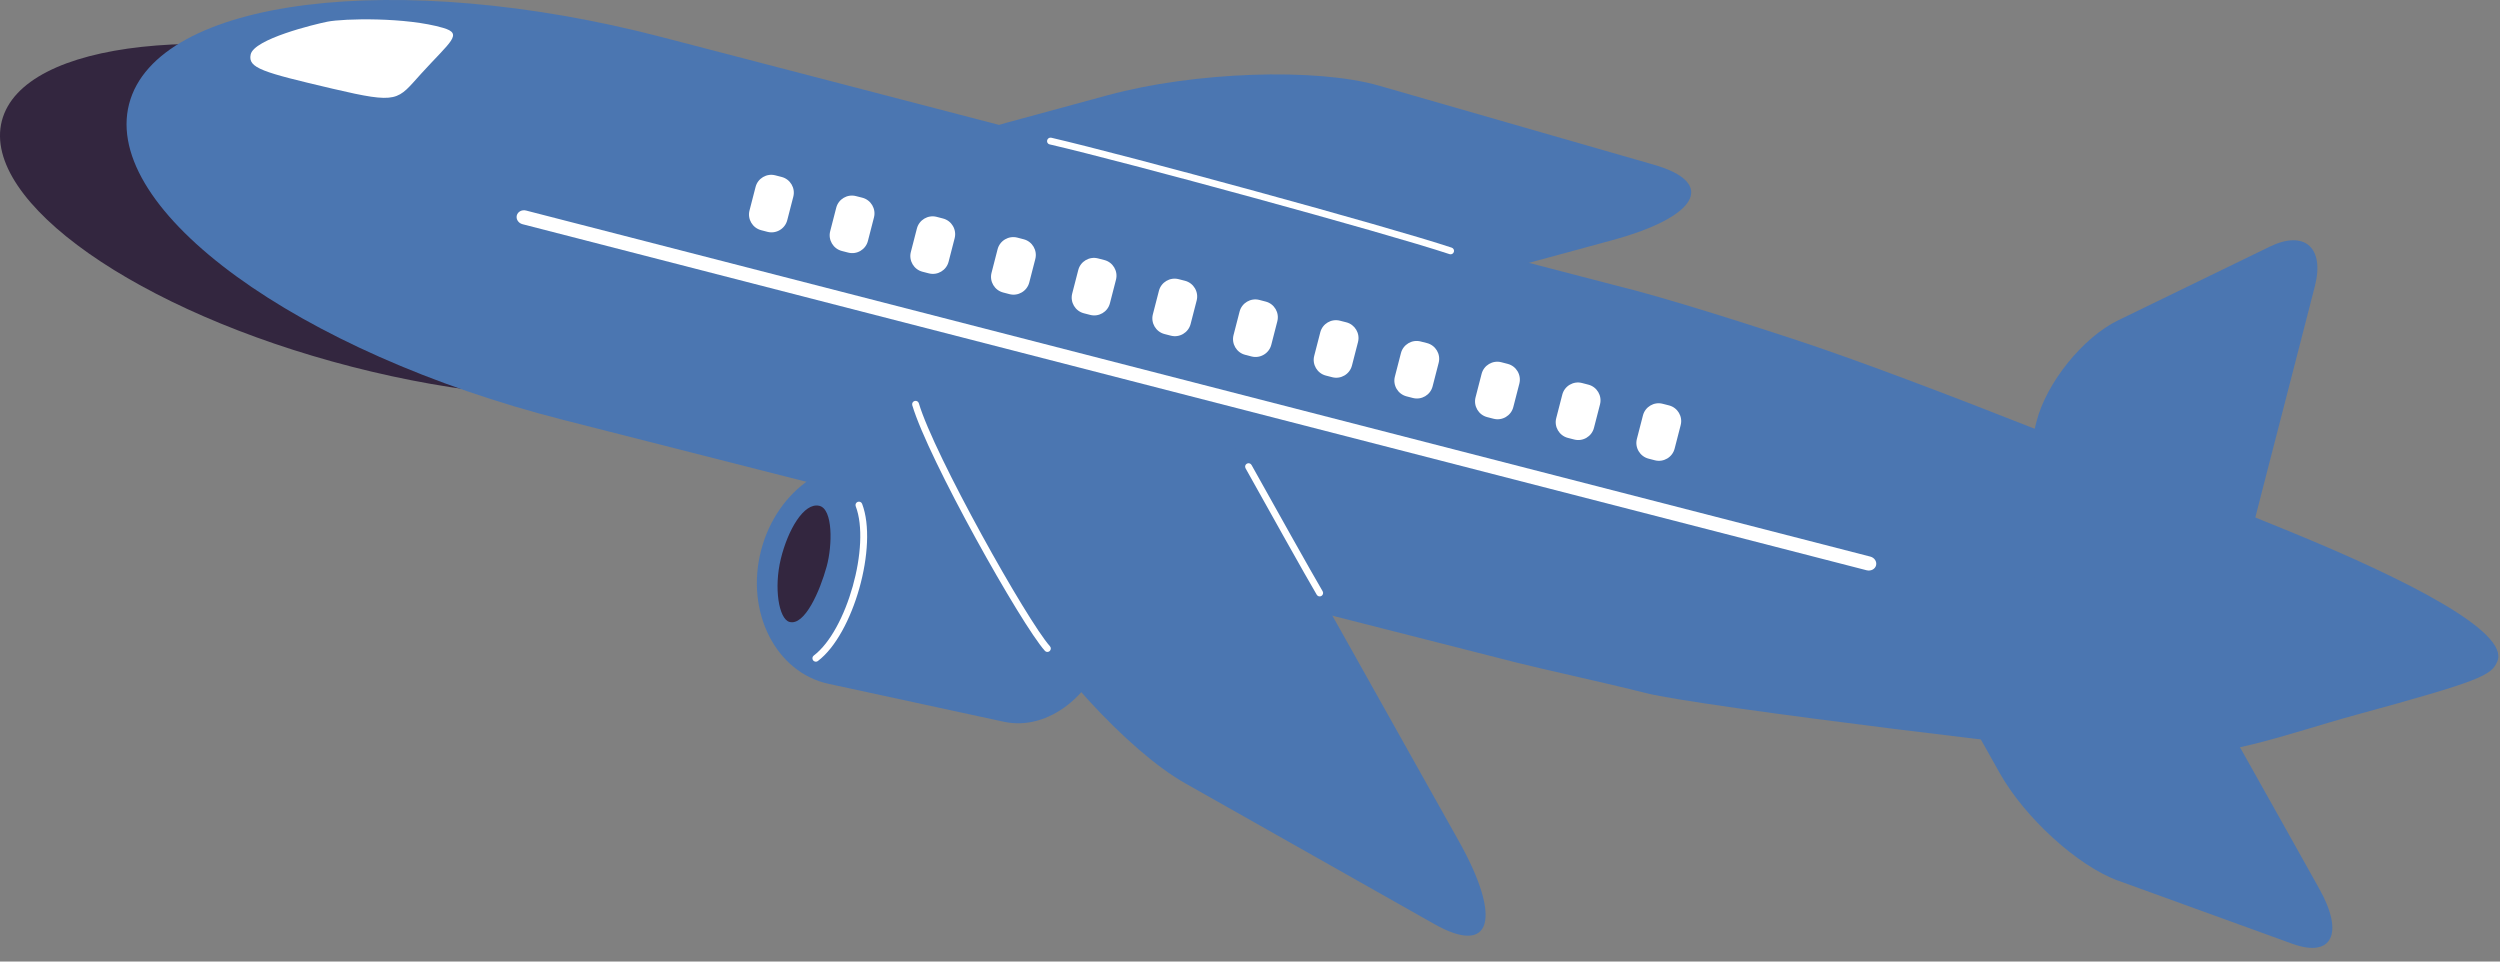 <svg width="117" height="45" viewBox="0 0 117 45" fill="none" xmlns="http://www.w3.org/2000/svg">
<rect x="0" y="0" width="117" height="45" fill="#808080" stroke="none"/>
<g clip-path="url(#clip0_169_842)">
<path d="M64.537 4.009C61.584 3.159 55.875 3.359 51.849 4.454L47.113 5.742C43.087 6.837 40.233 9.352 40.771 11.331L42.157 16.428C42.695 18.407 46.429 19.131 50.455 18.037L55.191 16.75C59.218 15.655 65.805 13.864 69.832 12.769L75.449 11.242C79.476 10.148 80.354 8.557 77.401 7.709L64.537 4.009Z" fill="#4B76B1"/>
<path d="M51.893 29.957C51.237 32.502 49.056 34.228 46.984 33.779L38.767 32.001C36.327 31.472 34.872 28.659 35.616 25.767C36.361 22.875 38.994 21.114 41.385 21.83L49.44 24.24C51.471 24.848 52.548 27.412 51.893 29.957Z" fill="#4B76B1"/>
<path d="M38.141 30.962C38.107 30.953 38.076 30.933 38.053 30.904C38 30.833 38.014 30.733 38.085 30.679C39.63 29.514 40.749 25.53 40.048 23.694C40.016 23.611 40.058 23.519 40.141 23.487C40.223 23.456 40.315 23.497 40.347 23.579C41.101 25.556 39.94 29.68 38.277 30.935C38.237 30.965 38.186 30.974 38.141 30.962Z" fill="white"/>
<path d="M38.343 23.672C38.988 23.821 38.96 25.523 38.688 26.512C38.375 27.651 37.661 29.307 36.944 29.105C36.45 28.966 36.209 27.514 36.544 26.148C36.87 24.814 37.617 23.504 38.343 23.672Z" fill="#33263F"/>
<path d="M36.36 14.997C35.388 18.772 26.48 19.742 16.463 17.163C6.447 14.585 -0.885 9.434 0.086 5.658C1.059 1.883 9.967 0.914 19.983 3.492C30 6.071 37.332 11.222 36.36 14.997Z" fill="#33263F"/>
<path d="M107.101 24.85C101.341 22.498 89.827 17.796 83.917 15.863C82.068 15.258 77.994 13.935 75.529 13.337L30.971 1.736C18.575 -1.491 7.318 -0.092 6.041 4.869C4.764 9.829 13.945 16.49 26.358 19.651L70.979 31.01C72.191 31.318 75.166 31.963 77.029 32.436C79.541 33.074 97.629 35.268 100.357 35.409C103.919 35.592 107.034 34.336 110.246 33.459C116.126 31.854 116.603 31.61 116.878 30.946C117.437 29.583 112.743 27.157 107.101 24.85Z" fill="#4B76B1"/>
<path d="M36.843 10.306C36.739 10.709 36.324 10.954 35.921 10.851L35.622 10.773C35.218 10.669 34.973 10.254 35.077 9.851L35.361 8.749C35.464 8.346 35.88 8.101 36.283 8.205L36.582 8.282C36.985 8.385 37.231 8.8 37.127 9.204L36.843 10.306Z" fill="white"/>
<path d="M40.618 11.278C40.515 11.681 40.1 11.927 39.697 11.822L39.397 11.745C38.994 11.641 38.749 11.227 38.852 10.823L39.136 9.721C39.24 9.317 39.655 9.073 40.058 9.177L40.358 9.253C40.761 9.358 41.006 9.772 40.902 10.175L40.618 11.278Z" fill="white"/>
<path d="M44.394 12.25C44.29 12.653 43.875 12.898 43.472 12.794L43.172 12.717C42.769 12.614 42.524 12.198 42.627 11.795L42.911 10.693C43.016 10.29 43.43 10.045 43.833 10.148L44.133 10.226C44.537 10.329 44.781 10.744 44.678 11.148L44.394 12.25Z" fill="white"/>
<path d="M48.169 13.222C48.065 13.625 47.65 13.87 47.247 13.767L46.948 13.689C46.544 13.585 46.299 13.17 46.404 12.767L46.687 11.665C46.791 11.262 47.205 11.017 47.609 11.12L47.909 11.198C48.312 11.301 48.556 11.716 48.453 12.12L48.169 13.222Z" fill="white"/>
<path d="M51.944 14.194C51.841 14.598 51.426 14.842 51.022 14.738L50.723 14.661C50.32 14.557 50.075 14.143 50.179 13.739L50.463 12.637C50.566 12.234 50.981 11.989 51.385 12.093L51.684 12.17C52.087 12.273 52.332 12.688 52.228 13.091L51.944 14.194Z" fill="white"/>
<path d="M55.72 15.166C55.616 15.569 55.201 15.814 54.798 15.71L54.498 15.633C54.095 15.529 53.85 15.115 53.954 14.711L54.238 13.609C54.342 13.205 54.757 12.961 55.16 13.065L55.459 13.141C55.863 13.246 56.108 13.66 56.004 14.064L55.72 15.166Z" fill="white"/>
<path d="M59.496 16.138C59.391 16.541 58.977 16.786 58.573 16.683L58.273 16.605C57.87 16.502 57.626 16.087 57.729 15.683L58.013 14.581C58.117 14.178 58.532 13.933 58.935 14.036L59.235 14.114C59.638 14.217 59.883 14.633 59.779 15.036L59.496 16.138Z" fill="white"/>
<path d="M63.271 17.109C63.167 17.513 62.752 17.758 62.349 17.654L62.05 17.577C61.646 17.473 61.401 17.058 61.505 16.655L61.789 15.553C61.892 15.149 62.307 14.904 62.711 15.009L63.01 15.085C63.413 15.189 63.658 15.604 63.555 16.007L63.271 17.109Z" fill="white"/>
<path d="M67.046 18.082C66.943 18.485 66.528 18.73 66.124 18.626L65.825 18.549C65.422 18.445 65.176 18.031 65.28 17.627L65.564 16.525C65.668 16.122 66.083 15.876 66.486 15.981L66.785 16.057C67.189 16.162 67.434 16.576 67.33 16.979L67.046 18.082Z" fill="white"/>
<path d="M70.822 19.054C70.718 19.457 70.303 19.702 69.9 19.598L69.6 19.521C69.197 19.418 68.952 19.002 69.055 18.599L69.339 17.497C69.443 17.093 69.858 16.849 70.261 16.952L70.561 17.03C70.964 17.133 71.209 17.548 71.106 17.952L70.822 19.054Z" fill="white"/>
<path d="M74.597 20.026C74.493 20.429 74.078 20.674 73.675 20.57L73.375 20.493C72.972 20.389 72.727 19.974 72.831 19.571L73.115 18.469C73.218 18.066 73.633 17.82 74.036 17.924L74.336 18.002C74.739 18.105 74.984 18.52 74.881 18.924L74.597 20.026Z" fill="white"/>
<path d="M78.372 20.997C78.269 21.401 77.853 21.646 77.45 21.542L77.151 21.465C76.748 21.361 76.502 20.946 76.606 20.543L76.89 19.441C76.994 19.037 77.409 18.792 77.812 18.897L78.111 18.973C78.515 19.077 78.76 19.492 78.656 19.895L78.372 20.997Z" fill="white"/>
<path d="M15.323 1.015C14.711 1.138 11.883 1.825 11.731 2.551C11.597 3.186 12.269 3.377 15.563 4.151C18.698 4.887 18.579 4.691 19.717 3.441C21.092 1.931 21.694 1.584 20.737 1.304C18.999 0.795 16.075 0.864 15.323 1.015Z" fill="white"/>
<path d="M99.12 14.995C97.488 15.786 95.774 17.911 95.312 19.715L94.768 21.838C94.298 23.643 95.327 25.481 97.048 25.925L101.482 27.065C103.204 27.508 104.992 26.394 105.454 24.589L105.998 22.467C106.468 20.662 107.228 17.709 107.69 15.905L108.338 13.386C108.8 11.581 107.846 10.753 106.222 11.545L99.12 14.995Z" fill="#4B76B1"/>
<path d="M99.112 41.208C97.242 40.528 94.753 38.263 93.583 36.173L92.204 33.715C91.034 31.625 91.265 29.245 92.726 28.426L96.489 26.318C97.95 25.5 100.104 26.54 101.274 28.629L102.652 31.088C103.822 33.177 105.737 36.596 106.915 38.686L108.547 41.602C109.717 43.692 109.143 44.846 107.273 44.166L99.112 41.208Z" fill="#4B76B1"/>
<path d="M67.85 11.897C67.846 11.896 67.842 11.895 67.839 11.894C64.802 10.886 52.648 7.574 49.127 6.758C49.03 6.738 48.987 6.651 49.007 6.565C49.028 6.479 49.113 6.426 49.2 6.445C52.723 7.264 64.897 10.581 67.94 11.59C68.024 11.618 68.069 11.708 68.041 11.792C68.014 11.872 67.931 11.918 67.85 11.897Z" fill="white"/>
<path d="M87.8 26.459C87.755 26.636 87.554 26.739 87.36 26.689L24.455 10.493C24.262 10.444 24.141 10.259 24.186 10.082C24.232 9.906 24.427 9.803 24.62 9.853L87.532 26.049C87.725 26.098 87.845 26.283 87.8 26.459Z" fill="white"/>
<path d="M55.472 36.661C52.797 35.15 48.94 30.936 46.899 27.297L44.499 23.015C42.458 19.376 42.165 17.747 43.954 16.744C43.954 16.744 48.594 18.038 49.691 18.357C53.76 19.542 58.013 21.065 58.013 21.065C60.053 24.705 63.392 30.66 65.432 34.299L68.28 39.377C70.32 43.017 69.8 44.757 67.126 43.246L55.472 36.661Z" fill="#4B76B1"/>
<path d="M61.722 27.908C61.682 27.898 61.646 27.873 61.624 27.835C61.114 26.971 59.317 23.756 58.292 21.916C58.249 21.839 58.276 21.741 58.354 21.699C58.431 21.655 58.529 21.684 58.572 21.761C59.596 23.598 61.391 26.811 61.9 27.672C61.944 27.748 61.919 27.846 61.843 27.891C61.805 27.914 61.762 27.918 61.722 27.908Z" fill="white"/>
<path d="M48.978 30.506C48.949 30.497 48.921 30.482 48.899 30.457C47.802 29.235 43.441 21.485 42.694 18.964C42.669 18.88 42.718 18.791 42.802 18.766C42.888 18.74 42.976 18.788 43.002 18.874C43.718 21.29 48.082 29.067 49.137 30.244C49.197 30.31 49.191 30.411 49.125 30.47C49.083 30.506 49.028 30.518 48.978 30.506Z" fill="white"/>
</g>
<defs>
<clipPath id="clip0_169_842">
<rect width="117" height="44.713" fill="white"/>
</clipPath>
</defs>
</svg>
